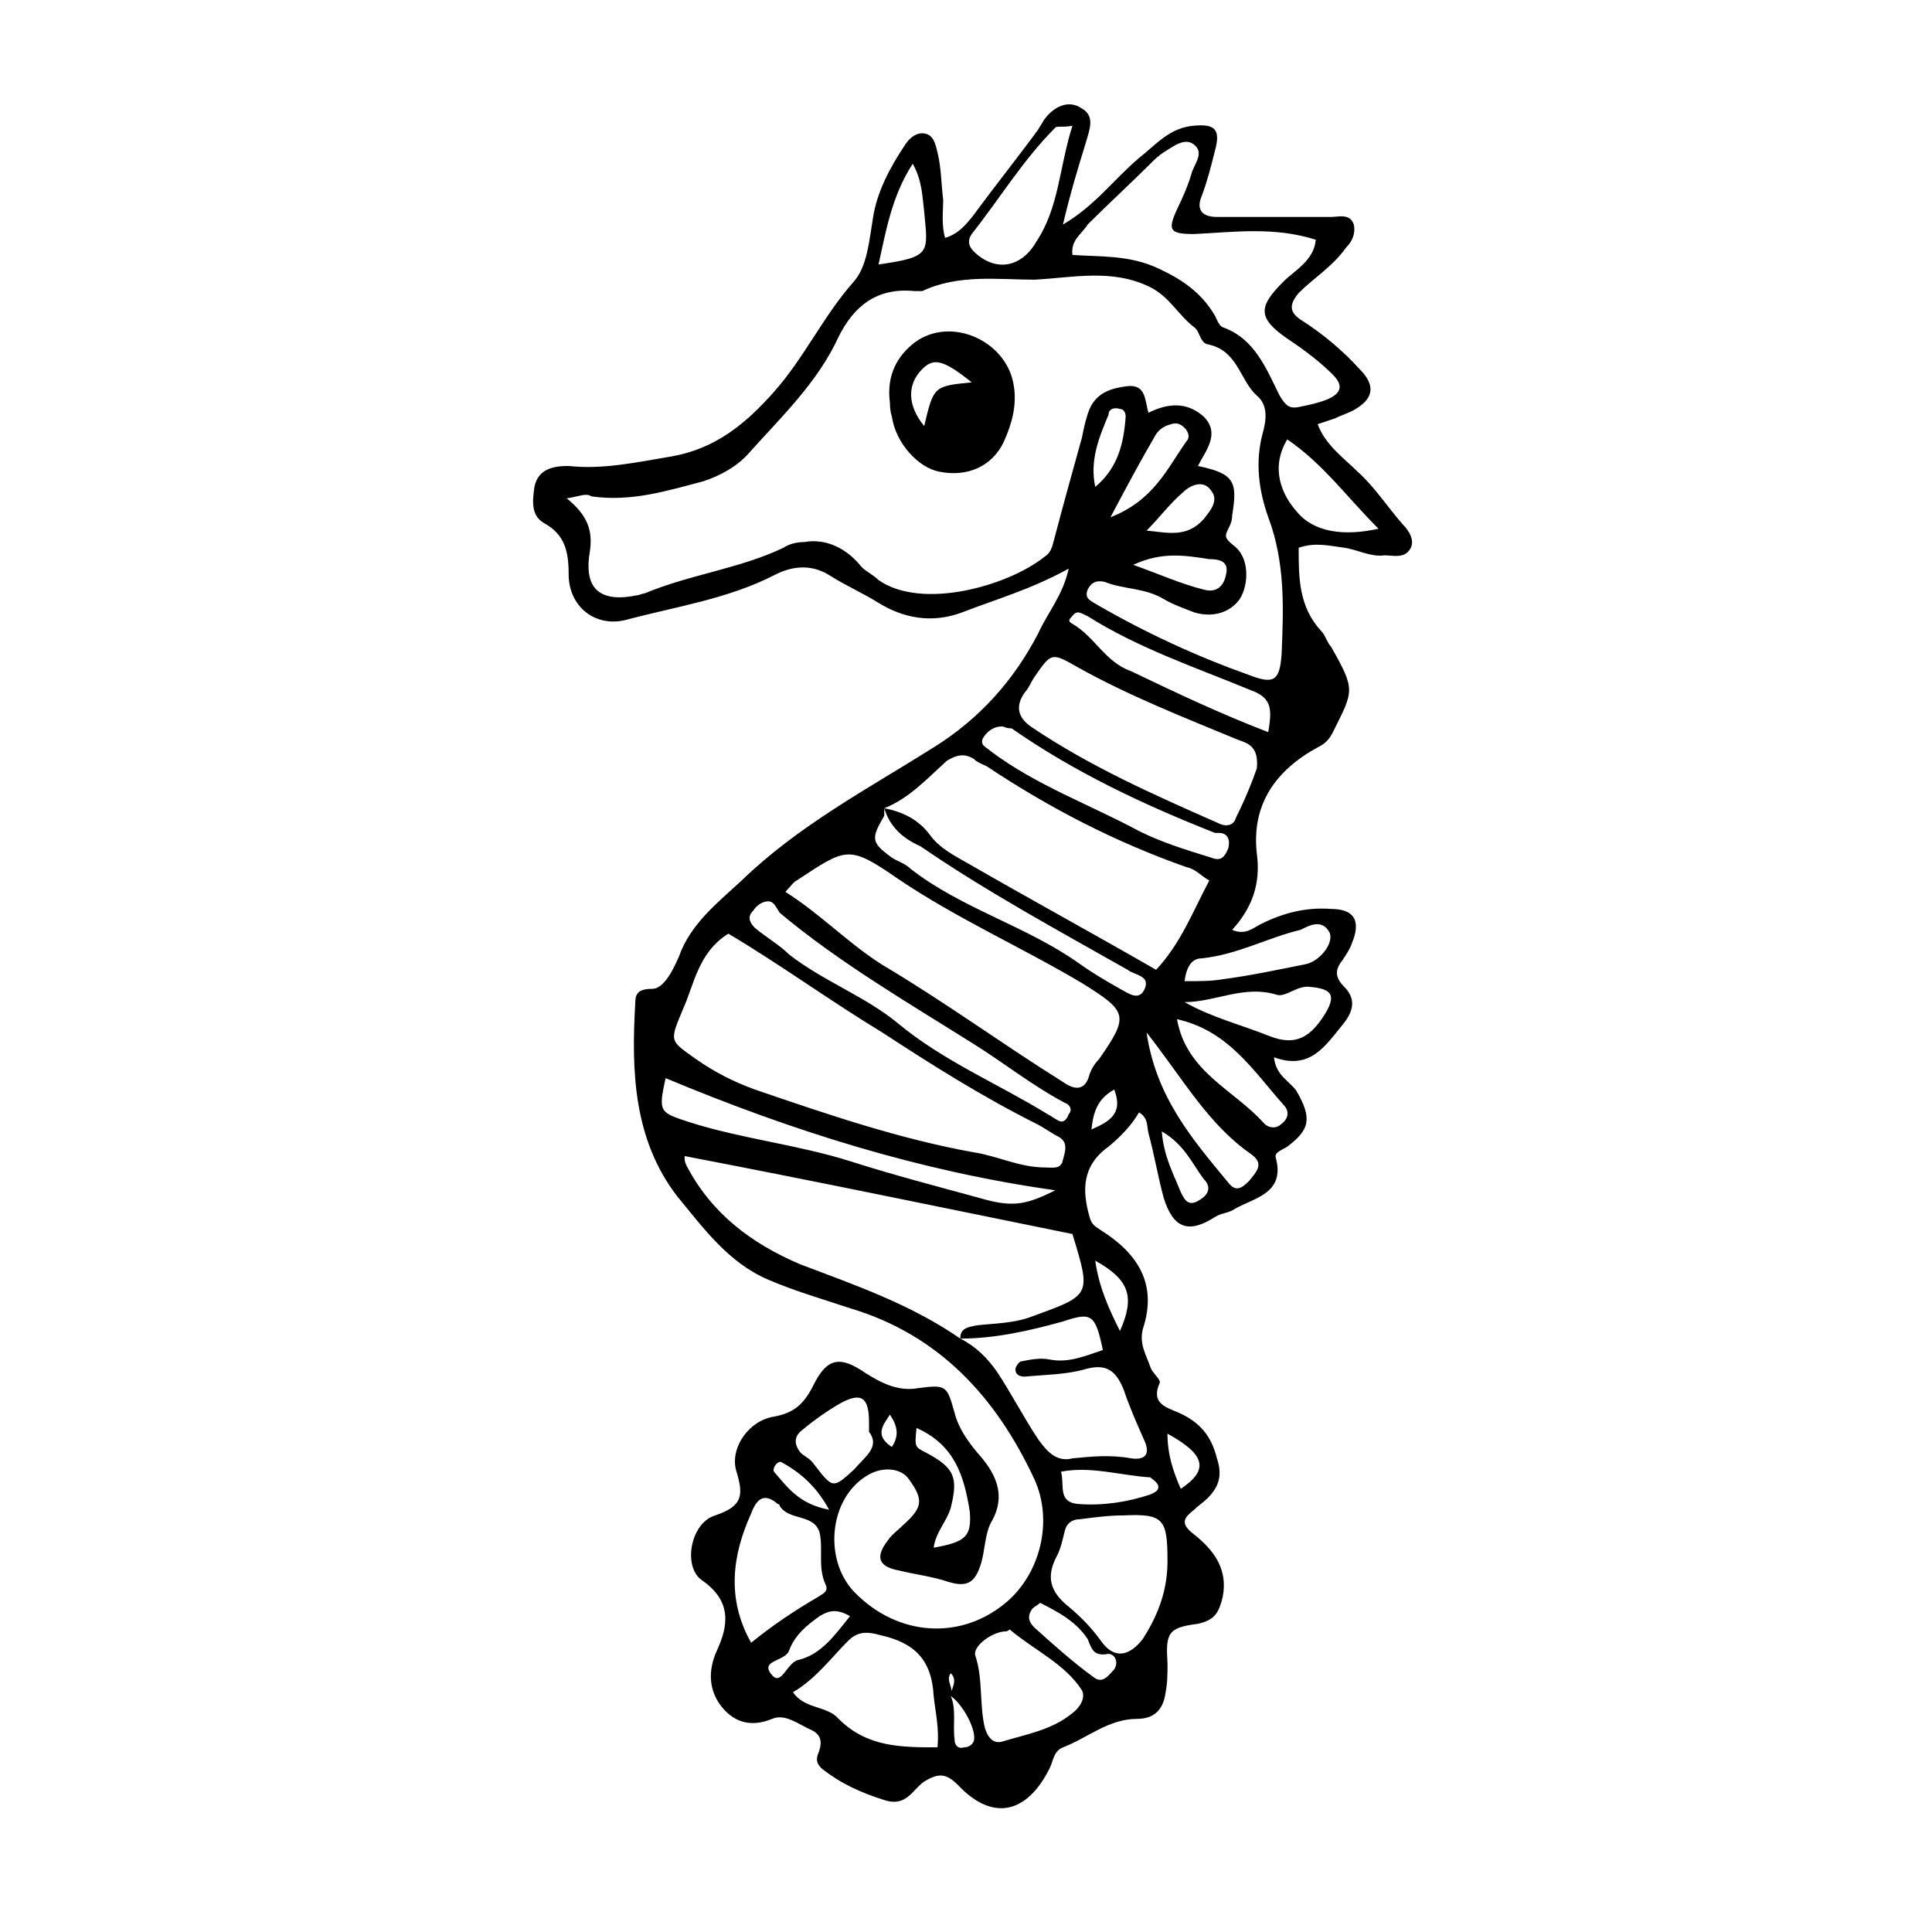 <?xml version="1.0" encoding="UTF-8"?>
<!-- Uploaded to: SVG Repo, www.svgrepo.com, Generator: SVG Repo Mixer Tools -->
<svg fill="#000000" width="800px" height="800px" version="1.1" viewBox="144 144 512 512" xmlns="http://www.w3.org/2000/svg">
 <g>
  <path d="m427.2 294.7c-10.078 5.543-19.145 8.062-28.215 11.586-8.062 3.023-15.617 1.512-22.168-2.519-4.031-2.519-8.566-4.535-12.594-7.055-4.535-3.023-9.574-3.023-14.609-0.504-12.594 6.551-26.703 8.566-39.801 12.09-8.062 2.016-15.113-3.527-15.113-12.09 0-6.047-1.008-10.578-6.551-13.602-3.527-2.016-3.023-6.047-2.519-9.574 1.008-5.039 5.543-5.543 9.07-5.543 9.07 1.008 18.137-1.008 27.207-2.519 11.586-2.016 19.648-8.566 27.207-17.129 8.062-9.07 13.098-20.152 21.16-29.223 3.527-4.031 4.031-10.578 5.039-16.625 1.004-7.047 4.531-13.598 8.559-19.645 1.008-1.512 2.519-3.023 4.535-3.023 3.023 0 3.527 3.023 4.031 5.039 1.008 4.031 1.008 8.566 1.512 12.594 0 3.023-0.504 6.551 0.504 10.078 3.527-1.008 5.543-3.527 7.559-6.047 5.543-7.559 11.586-15.113 17.129-22.672 0.504-1.008 1.008-1.512 1.512-2.519 2.519-3.527 6.551-5.543 10.078-3.023 3.527 2.016 2.016 5.543 1.008 9.07-2.019 6.551-4.035 13.102-6.051 21.664 8.566-5.039 13.602-12.09 20.152-17.633 4.535-3.527 8.062-8.062 14.609-8.566 5.543-0.504 7.055 1.008 5.543 6.551-1.008 4.031-2.016 8.062-3.527 12.09-1.512 3.527 0 5.543 4.031 5.543h30.23c2.016 0 5.039-1.008 6.047 2.016 0.504 2.519-0.504 4.535-2.016 6.047-3.527 5.039-8.566 8.062-12.594 12.09-2.519 3.023-2.519 5.039 0.504 7.055 5.543 3.527 11.082 8.062 15.617 13.098 4.031 4.031 4.031 7.559-1.008 10.578-1.512 1.008-3.527 1.512-5.543 2.519-1.512 0.504-3.023 1.008-4.535 1.512 2.016 5.543 7.055 9.07 10.578 12.594 4.535 4.031 8.062 9.574 12.09 14.105 1.512 1.512 3.023 4.031 2.016 6.047-1.512 3.023-4.535 2.016-7.055 2.016-3.527 0.504-7.055-1.512-10.578-2.016-4.031-0.504-7.559-1.512-12.09 0 0 8.062 0 15.617 6.047 22.168 1.008 1.008 1.512 3.023 2.519 4.031 6.551 11.586 6.047 11.586 0.504 22.672-1.008 2.016-2.016 3.023-4.031 4.031-11.082 6.047-17.633 15.113-16.121 28.215 1.008 7.559-1.008 14.105-6.551 20.152 3.527 1.512 5.543-0.504 7.559-1.512 6.047-3.023 12.09-4.535 18.641-4.031 6.047 0 8.062 3.023 5.543 9.07-0.504 1.512-1.512 3.023-2.519 4.535-2.016 2.519-2.016 4.535 0.504 7.055 3.527 3.527 2.016 7.055-0.504 10.078-4.535 5.543-8.566 12.09-18.137 8.566 0.504 5.039 4.535 6.551 6.047 9.07 4.031 7.055 3.527 10.078-2.519 14.609-1.512 1.008-3.527 1.512-3.023 3.023 2.519 9.574-6.047 10.578-11.082 13.602-1.512 1.008-3.527 1.008-5.039 2.016-7.055 4.535-11.082 3.023-13.602-5.039-1.512-5.543-2.519-11.586-4.031-17.129-0.504-2.016 0-4.031-2.519-5.543-2.016 3.527-5.039 6.551-8.062 9.07-7.055 5.039-7.055 11.586-5.039 18.641 0.504 2.016 1.512 2.519 3.023 3.527 9.574 6.047 15.113 14.105 11.082 26.199-1.008 4.031 1.008 7.055 2.016 10.078 0.504 1.512 2.519 3.023 2.519 4.031-2.519 5.543 1.512 6.551 5.039 8.062 5.543 2.519 8.566 6.047 10.078 12.09 1.512 4.535 0.504 7.559-2.519 10.578-1.008 1.008-2.519 2.016-3.527 3.023-2.519 2.016-4.031 3.527 0 6.551 5.039 4.031 9.07 9.07 7.559 16.625-1.008 4.031-2.016 6.047-6.551 7.055-8.062 1.008-8.566 2.519-8.062 10.578 0 2.519 0 5.039-0.504 7.559-0.504 4.031-2.519 7.055-7.559 7.055-7.559 0-13.098 5.039-19.648 7.559-2.519 1.008-2.519 3.527-3.527 5.543-6.047 12.09-15.113 14.105-24.184 4.535-3.023-3.023-5.039-3.527-9.07-1.008-3.023 2.016-4.535 6.551-10.078 5.039-6.551-2.016-12.09-4.535-17.129-8.566-1.008-1.008-1.512-2.016-1.008-3.527 1.008-2.519 1.512-5.039-1.512-6.551-3.527-1.512-7.055-4.535-10.578-3.023-6.047 2.519-10.578 0.504-13.602-3.527-3.023-4.031-3.527-9.07-1.008-14.609 3.023-6.551 4.031-13.098-4.031-18.641-5.039-3.527-3.023-15.113 3.527-17.129 7.559-2.519 7.559-5.543 5.543-12.09-1.512-6.047 3.527-13.098 10.078-14.105 5.543-1.008 8.062-3.527 10.578-8.566 3.527-7.055 7.055-7.559 13.602-3.023 4.031 2.519 8.566 5.039 14.105 4.031 7.559-1.008 7.559-0.504 9.574 6.551 1.008 4.031 3.527 7.559 6.047 10.578 4.535 5.039 8.062 11.082 3.527 18.641-1.512 3.023-1.512 7.055-2.519 10.578-1.512 5.039-3.527 6.551-8.566 5.039-4.535-1.512-9.07-2.016-13.098-3.023-5.543-1.008-6.551-3.527-3.023-8.062 1.008-1.512 2.519-2.519 4.031-4.031 5.039-4.535 5.543-6.551 1.512-12.09-2.016-3.023-7.055-3.527-11.082-1.008-10.078 6.047-11.586 22.168-3.527 30.73 11.586 12.09 28.719 13.098 40.809 2.519 8.566-7.559 12.09-21.16 7.055-32.242-10.078-21.664-25.191-38.289-48.871-45.344-7.559-2.519-14.609-4.535-21.664-7.559-10.578-4.535-17.129-13.602-24.184-22.168-11.586-15.113-12.09-33.25-11.082-50.883 0-2.519 0.504-4.031 4.535-4.031 3.023 0 5.543-5.039 7.055-8.566 3.023-8.566 10.078-14.105 16.625-20.152 15.113-14.609 33.25-24.184 50.883-35.266 12.09-7.559 21.16-17.633 27.711-30.23 2.519-5.551 6.547-10.086 8.059-17.137zm-31.234 298.76c0-2.016 2.016-4.031 0-6.047-1.512 2.016 1.008 4.031 0 6.047 1.512 3.527 0.504 7.559 1.008 11.586 0 1.512 1.008 2.519 2.519 2.016 1.008 0 2.016-0.504 2.519-1.512 1.004-2.516-2.519-9.57-6.047-12.09zm-17.633-235.28c5.039 1.008 9.07 3.023 12.09 7.055 2.519 3.527 6.551 5.543 10.078 7.559 16.625 9.574 33.25 18.641 49.879 28.215 6.551-7.055 9.574-15.113 14.105-23.68-2.016-1.008-3.527-3.023-6.047-3.527-18.641-6.551-36.273-15.617-52.898-26.703-1.008-0.504-2.519-1.008-3.527-2.016-2.519-1.512-4.535-1.008-7.055 0.504-5.039 4.531-10.078 10.074-16.625 12.594v2.016c-3.527 6.047-3.527 7.055 2.016 11.082 1.512 1.008 3.527 1.512 5.039 3.023 13.602 10.578 30.73 15.113 44.84 25.191 3.527 2.519 7.055 4.535 10.578 6.551 2.016 1.008 5.039 3.527 6.551 0s-2.519-3.527-4.535-5.039c-18.641-10.578-37.281-20.656-54.914-32.746-4.539-2.019-8.062-5.043-9.574-10.078zm20.152 140.56c4.031 2.016 7.055 5.039 9.574 8.566 4.031 6.047 7.055 12.09 11.082 18.137 2.519 3.527 5.039 6.047 9.07 5.039 5.039-0.504 10.078-1.008 15.617 0 3.527 0.504 5.039-1.008 3.527-4.535-2.016-4.535-4.031-9.07-5.543-13.602-2.016-5.039-4.535-7.055-10.078-5.543-5.039 1.512-11.082 1.512-16.121 2.016-1.512 0-2.519-0.504-2.519-2.016 0-0.504 1.008-2.016 1.512-2.016 2.519-0.504 5.039-1.008 7.559-0.504 5.039 1.008 9.574-1.008 14.105-2.519-2.016-9.574-3.023-10.078-10.578-7.559-9.07 2.519-18.141 4.535-27.207 4.535 0-2.519 1.512-3.023 4.535-3.527 4.535-0.504 9.07-0.504 13.602-2.016 16.625-6.047 16.625-5.543 11.586-22.168-34.762-7.055-68.516-14.105-102.78-20.656 0 1.008 0 1.512 0.504 2.519 6.551 12.594 17.129 20.656 30.23 26.199 14.609 5.539 29.219 10.578 42.32 19.648zm-104.29-222.68c5.543 4.535 7.055 8.566 6.047 14.609-1.512 9.574 3.023 13.098 12.594 11.082 0.504 0 1.512-0.504 2.016-0.504 12.09-5.039 25.191-6.551 36.777-12.09 1.512-1.008 3.527-1.512 5.543-1.512 5.543-1.008 11.082 1.512 15.113 6.551 1.512 1.512 3.023 2.016 4.535 3.527 11.586 8.062 34.258 1.512 43.832-6.047 1.512-1.008 2.016-2.016 2.519-4.031 2.519-9.574 5.039-18.641 7.559-27.711 0.504-2.519 1.008-5.039 2.016-7.559 2.016-4.535 6.047-5.543 10.078-6.047 5.039-0.504 4.535 4.031 5.543 7.055 5.039-2.519 10.078-3.023 14.609 1.008 4.535 4.535 0.504 9.07-1.512 13.098 9.574 2.016 10.578 4.031 9.07 13.098 0 1.512-0.504 2.519-1.008 3.527-1.008 2.016-1.008 2.519 1.512 4.535 4.031 3.023 4.031 10.078 1.512 14.105-2.519 3.527-7.055 5.039-12.09 3.527-2.519-1.008-5.543-2.016-8.062-3.527-5.039-3.023-10.578-2.519-15.617-4.535-2.016-0.504-3.527 0-4.535 2.016-1.008 2.519 1.008 3.023 2.519 4.031 13.098 7.559 26.199 13.602 40.305 18.641 6.551 2.519 8.062 1.512 8.566-5.543 0.504-12.09 1.008-24.184-3.527-36.273-2.519-7.055-3.527-14.609-1.512-22.168 1.008-3.527 1.512-7.559-1.512-10.078-4.535-4.031-5.039-12.09-13.098-13.602-2.016-0.504-2.016-3.527-3.527-4.535-4.031-3.023-6.551-8.062-11.586-10.578-10.078-5.039-20.656-2.519-30.73-2.016-9.574 0-20.152-1.512-29.727 3.023h-2.016c-10.078-1.008-16.121 4.031-20.152 12.09-5.543 12.09-15.113 21.16-23.68 30.73-3.023 3.527-7.559 6.047-12.09 7.559-9.574 2.519-19.145 5.543-29.727 4.031-1.52-1-3.031 0.008-6.559 0.512zm42.824 115.37c-8.062 5.039-9.07 13.602-12.09 20.152-3.527 8.566-3.527 8.062 3.527 13.098 5.039 3.527 10.078 6.047 15.617 8.062 19.145 6.551 38.289 13.098 57.938 16.625 6.551 1.008 12.09 4.031 19.145 4.031 2.016 0 4.031 0.504 4.535-2.016 0.504-2.016 1.512-4.535-1.008-6.047-2.016-1.008-4.031-2.519-6.047-3.527-14.105-7.055-27.711-15.617-40.809-24.184-14.109-8.562-27.207-18.133-40.809-26.195zm15.113-11.082c9.574 6.047 17.129 14.105 26.199 19.648 16.121 9.574 31.234 20.656 47.359 30.73 3.527 2.519 6.047 2.016 7.055-2.016 0.504-1.512 1.512-3.023 2.519-4.031 8.062-11.586 7.559-12.594-4.535-20.152-16.121-9.574-33.25-17.129-48.871-27.711-13.098-9.07-13.602-8.062-26.703 0.504-1.008 0.508-1.512 1.516-3.023 3.027zm76.074-168.78c7.559 0.504 15.113 0 22.672 3.527 6.551 3.023 11.586 6.551 15.113 12.594 0.504 1.008 1.008 2.519 2.016 3.023 8.566 3.023 11.586 11.082 15.113 18.137 1.512 2.519 2.519 3.527 5.039 3.023 2.519-0.504 5.039-1.008 7.559-2.016 3.527-1.512 4.535-3.527 1.512-6.551-3.527-3.527-7.559-6.551-12.09-9.574-8.062-5.543-7.559-8.566-1.008-15.113 3.023-3.023 8.062-5.543 8.566-11.082-11.082-3.527-21.664-2.016-32.242-1.512-6.551 0-7.055-1.008-4.535-6.551 1.512-3.023 3.023-6.551 4.031-10.078 1.008-2.519 3.023-5.039 0.504-7.055-2.519-2.016-5.543 0.504-8.062 2.016-1.512 1.008-2.519 2.016-3.527 3.023-5.543 5.543-11.082 10.578-16.625 16.121-1.516 2.523-4.539 4.035-4.035 8.066zm48.871 136.03c0.504-5.543-2.016-6.551-5.039-7.559-14.609-6.047-28.719-11.586-42.32-19.145-7.055-4.031-7.055-4.031-11.586 2.519-1.008 1.512-1.512 3.023-2.519 4.031-2.519 3.527-2.016 6.551 1.512 9.07 15.617 10.578 32.746 18.137 49.879 25.695 2.016 1.008 4.031 0.504 4.535-1.512 2.516-5.039 4.531-10.078 5.539-13.102zm-23.68 210.09c0-11.082-1.008-12.594-11.586-12.09-4.031 0-7.559 0.504-11.586 1.008-2.016 0-3.527 1.008-4.031 3.023-0.504 2.016-1.008 4.535-2.016 6.551-3.023 5.543-2.016 9.574 3.023 13.602 3.023 2.519 6.047 5.543 8.566 9.07 3.527 5.039 7.559 4.031 11.082-0.504 4.531-7.059 6.547-13.605 6.547-20.66zm-60.961 49.371c0.504-5.039-0.504-9.07-1.008-13.602-0.504-9.574-5.039-14.105-14.105-16.121-3.527-1.008-6.047-1.008-8.566 1.512-4.535 4.535-8.566 10.078-14.609 13.602 3.023 4.535 9.07 3.527 12.09 7.055 7.559 7.555 16.625 7.555 26.199 7.555zm-44.84-224.2c-1.512 0-3.023 1.008-4.031 2.519-1.512 1.512-1.008 3.023 0.504 4.535 3.023 2.519 6.551 4.535 9.07 7.055 9.07 7.055 20.152 11.082 28.719 18.137 12.09 10.078 26.703 16.121 39.801 24.184 1.008 0.504 1.512 1.008 2.519 1.512 1.512 1.008 2.519 0 3.023-1.512 1.008-1.008 0.504-2.519-1.008-3.023-8.566-4.535-16.121-10.578-24.184-15.617-17.633-11.082-35.77-21.664-51.387-34.762-1.012-1.516-1.516-3.027-3.027-3.027zm-4.535 196.49c5.543-4.535 11.586-8.566 17.633-12.09 1.512-1.008 3.023-1.512 2.016-3.527-2.016-4.535-0.504-9.07-1.512-13.602-1.512-5.039-8.062-3.023-10.578-7.055 0-0.504-0.504-0.504-0.504-0.504-3.527-3.023-5.543-1.512-7.055 2.519-5.035 11.082-6.547 22.668 0 34.258zm-22.668-149.63c-2.016 9.07-1.512 9.07 6.047 11.586 14.105 4.535 29.223 6.047 43.328 10.578 11.082 3.527 22.672 6.551 33.754 9.574 8.566 2.519 12.09 2.016 20.152-2.016-35.773-5.035-69.527-15.617-103.28-29.723zm90.18 146.61c-3.527 0-9.07 4.031-8.062 6.551 2.016 6.047 1.008 13.098 2.519 19.145 1.008 3.023 2.519 4.031 4.535 3.527 6.551-2.016 13.098-3.023 18.641-7.559 2.016-1.512 3.527-4.031 2.519-6.047-4.535-7.055-12.594-10.578-19.145-16.121-0.504 0.504-1.008 0.504-1.008 0.504zm-1.008-239.81c-2.519 0-4.031 1.512-5.039 3.023-1.008 2.016 1.008 2.519 2.016 3.527 12.09 9.07 26.199 14.105 39.297 21.16 6.047 3.023 12.594 5.039 19.145 7.055 2.519 1.008 3.527 0 4.535-2.519 0.504-2.016 0-4.031-2.519-4.031h-1.008c-19.145-7.559-37.281-16.121-53.906-27.711-1.512 0-2.016-0.504-2.519-0.504zm70.535 1.512c1.008-6.047 1.008-9.07-4.535-11.082-14.609-6.047-29.727-11.082-43.328-19.648-1.008-0.504-2.016-1.008-2.519-1.008-1.008 0-1.512 1.008-2.016 1.512-0.504 0.504-0.504 1.008 0.504 1.512 6.047 3.527 8.566 10.078 15.617 12.594 11.59 5.539 23.176 11.082 36.277 16.121zm-51.895-160.71c-2.519 0.504-4.031 0-4.535 0.504-8.566 8.566-14.609 18.641-22.168 28.215-1.008 1.512-1.008 3.023 0.504 4.535 5.543 5.543 12.594 4.535 16.625-2.519 6.047-9.074 6.047-19.652 9.574-30.734zm29.727 232.25c7.055 4.031 15.113 6.047 22.672 9.07 6.551 2.519 10.578 0.504 14.609-6.047 3.023-5.039 1.512-6.551-4.031-7.055-3.527-0.504-6.551 3.023-9.07 2.016-8.562-2.519-16.121 2.016-24.18 2.016zm27.203-149.13c-4.535 7.559-1.512 14.609 2.519 19.145 4.535 5.543 12.594 6.551 21.664 4.535-8.562-8.562-14.609-17.129-24.184-23.68zm-29.219 153.66c2.519 14.105 15.113 18.641 23.176 27.711 1.008 1.008 3.023 1.512 4.535 0 2.016-1.512 2.016-3.527 0.504-5.039-8.062-9.07-14.613-19.648-28.215-22.672zm2.016-10.078c4.031 0 7.055 0 10.078-0.504 7.559-1.008 14.609-2.519 22.168-4.031 4.031-1.008 7.559-6.047 6.047-8.566-2.016-3.527-5.543-1.512-7.559-0.504-8.566 2.016-16.625 6.551-26.199 7.559-2.519 0.004-4.031 2.019-4.535 6.047zm-10.078 13.605c2.519 17.129 12.09 28.215 21.664 39.801 2.016 2.519 3.527 1.512 5.543-0.504 2.016-2.519 4.031-4.535 0.504-7.055-11.59-8.059-18.137-20.152-27.711-32.242zm-73.555 105.8v-2.519c0-6.551-2.016-8.062-7.559-5.039-3.527 2.016-7.055 4.535-10.078 7.055-2.016 1.512-2.519 3.527-0.504 6.047 1.008 1.008 2.519 1.512 3.527 3.023 5.039 6.551 5.039 6.551 10.578 1.512 3.027-3.531 7.059-6.051 4.035-10.078zm2.519-309.34c14.105-2.016 13.098-3.023 12.09-14.105-0.504-4.031-0.504-8.062-3.023-12.594-5.539 8.562-7.051 17.629-9.066 26.699zm48.363 319.92c1.008 3.527-1.008 8.062 4.535 8.566 6.551 0.504 13.098-0.504 19.145-2.519 1.008-0.504 2.519-1.008 2.016-2.519-0.504-1.008-1.512-1.512-2.016-2.016-8.059-0.504-15.617-3.023-23.68-1.512zm-5.539 34.762c-0.504 0.504-1.512 1.008-2.016 1.512-1.512 2.016-1.008 3.527 0.504 5.039 5.039 4.535 10.078 9.07 15.617 13.098 2.519 2.016 4.031-0.504 5.543-2.016 1.512-2.519-0.504-4.535-2.016-4.031-3.527 0.504-4.031-1.512-5.039-4.031-3.023-4.531-7.559-7.051-12.594-9.57zm18.641-287.68c11.586-4.535 15.113-13.098 20.152-20.152 1.008-1.008 0.504-2.519-0.504-3.527-1.008-1.008-2.016-1.512-3.527-1.008-2.016 0.504-3.527 1.512-4.535 3.527-3.527 6.047-7.051 12.598-11.586 21.16zm-51.391 241.33c-0.504 5.039-0.504 5.039 2.519 6.551 7.559 4.031 8.566 6.551 6.551 14.609-1.008 3.527-4.031 6.551-4.535 10.578 8.566-1.512 10.078-3.023 9.574-9.574-1.512-9.57-4.031-17.633-14.109-22.164zm57.434-228.73c7.055 2.519 12.594 5.039 18.641 6.551 3.527 1.008 5.543-1.008 6.047-4.535 0.504-3.023-2.016-3.527-4.535-3.527-6.547-1.008-12.594-2.016-20.152 1.512zm3.527-9.07c5.543 0.504 10.578 2.016 15.113-3.023 2.016-2.519 4.031-5.039 2.016-7.559-2.016-3.023-5.543-1.512-7.559 0.504-3.523 3.027-6.043 6.551-9.57 10.078zm-78.594 287.68c-3.527-2.016-5.543-1.512-8.062 0-3.527 2.519-6.551 5.039-8.062 9.07-1.008 3.023-8.062 2.519-4.535 6.551 2.519 3.023 4.031-3.527 7.055-4.031 6.051-1.512 9.574-6.551 13.605-11.59zm64.992-299.26c6.047-5.039 7.559-11.586 8.062-18.641 0-1.008-0.504-2.016-1.512-2.016-1.512-0.504-3.023 0-3.023 1.512-2.519 6.047-5.039 12.09-3.527 19.145zm17.633 170.79c0.504 6.551 3.023 11.082 5.039 16.121 1.008 2.016 2.016 4.031 5.039 2.016 2.519-1.512 3.023-3.527 1.008-5.543-3.023-4.027-5.039-9.066-11.086-12.594zm-11.082 52.902c4.031-9.07 2.519-13.602-6.551-18.641 1.008 7.051 3.527 12.594 6.551 18.641zm12.594 27.207c0 5.543 1.512 10.078 3.527 14.609 7.555-5.039 6.547-9.07-3.527-14.609zm-89.68 20.152c-3.527-6.551-8.062-10.078-12.594-12.594-1.008-0.504-2.519 1.512-2.016 2.519 3.527 4.027 6.551 8.562 14.609 10.074zm69.527-100.77c4.535-2.016 8.566-4.031 6.047-10.578-4.535 2.519-5.543 6.047-6.047 10.578zm-53.402 75.574c-2.016 3.023-4.031 5.543 0.504 8.566 2.012-3.023 1.512-5.543-0.504-8.566z"/>
  <path d="m379.85 250.87c-1.008-7.559 2.016-12.594 6.551-16.121 9.574-7.055 24.184-0.504 26.199 11.082 1.008 5.543-0.504 10.578-2.519 15.113-3.023 6.551-9.574 9.574-17.129 8.062-5.543-1.008-11.586-7.559-12.594-14.609-0.508-1.512-0.508-3.023-0.508-3.527zm21.664-5.543c-7.559-6.047-10.078-6.551-13.098-3.527-4.031 4.031-4.031 9.574 0.504 15.113 2.516-10.578 2.516-10.578 12.594-11.586z"/>
 </g>
</svg>